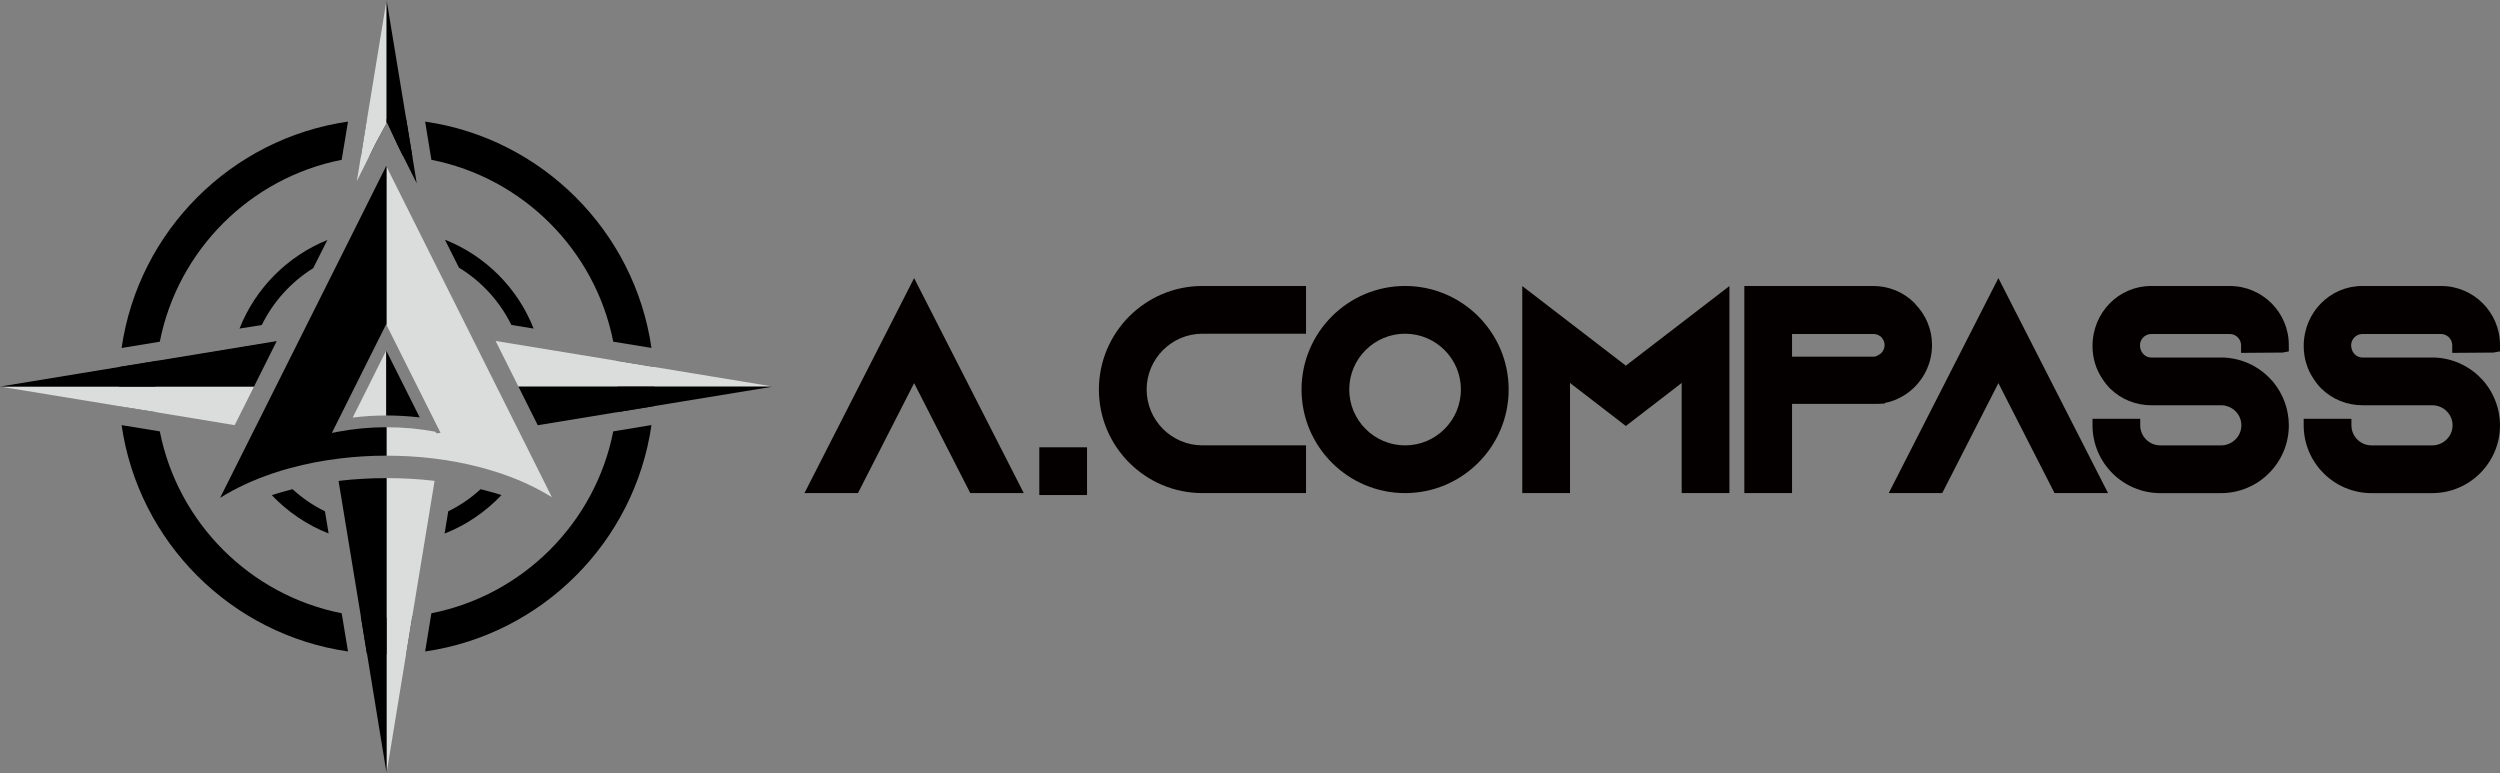 <?xml version="1.0" encoding="UTF-8"?>
<svg xmlns="http://www.w3.org/2000/svg" id="Layer_2" data-name="Layer 2" viewBox="0 0 886.7 274.22">
  <rect x="0" y="0" width="886.7" height="274.22" fill="#808080" stroke="none"/>
  <defs>
    <style>
      .cls-1 {
        fill: #040000;
      }

      .cls-2 {
        fill: #dbdcdc;
      }

      .cls-3 {
        fill: #fff;
      }
    </style>
  </defs>
  <g id="_レイヤー_1" data-name="レイヤー 1">
    <g>
      <path class="cls-2" d="M136.98,124.34v23.03c-4,0-7.99.24-11.88.73l.2-.42,5.91-11.79,1.95-3.93,3.82-7.62Z"></path>
      <path d="M148.86,148.05c-3.82-.44-7.75-.69-11.72-.69h-.16v-23.03l.11.24,3.78,7.53,1.89,3.77,5.68,11.35.42.82Z"></path>
      <path d="M172.08,173.93c-.52-.16-1.07-.29-1.62-.42-3.41,3.12-7.25,5.78-11.47,7.83l-1.3,7.9c7.73-3.02,14.59-7.77,20.18-13.65-1.89-.62-3.8-1.17-5.78-1.66ZM115.24,181.34c-4.22-2.05-8.06-4.71-11.47-7.83-.84.23-1.69.42-2.53.68-1.66.42-3.25.91-4.84,1.43,5.59,5.88,12.45,10.59,20.15,13.58l-1.3-7.86ZM84.95,116.54l7.9-1.27c4.06-8.29,10.43-15.27,18.23-20.15l5.04-10.01c-14.23,5.78-25.54,17.16-31.17,31.43ZM157.81,85.02l4.97,9.91c7.96,4.84,14.43,11.89,18.59,20.31l7.9,1.3c-5.65-14.36-17.09-25.84-31.46-31.52Z"></path>
      <path class="cls-2" d="M195.74,176.36c-5.28-3.31-11.39-6.17-18.16-8.46-2.09-.69-4.22-1.33-6.4-1.93-.29-.07-.56-.13-.82-.22-5.33-1.4-10.99-2.49-16.9-3.18-5.26-.64-10.73-.95-16.32-.95h-.04v-10.08h.04c5.93,0,11.72.53,17.19,1.58l.6.6,1.29-.22h.02l-8.82-17.61-3.44-6.86-6.88-13.75v-56.14l.36.69,11.77,23.54,18.41,36.79,7.86,15.72,6.68,13.35,2.49,4.95.4.8,10.21,20.45.47.93Z"></path>
      <path d="M117.75,153.47l-.04.09c.09-.02.2-.04.29-.07l.92-.16.95-.2c5.51-1.04,11.28-1.6,17.23-1.6v10.08c-5.62,0-11.08.33-16.37.98-6.2.73-12.15,1.89-17.7,3.4h-.07c-2.18.6-4.29,1.24-6.31,1.93-6.95,2.35-13.19,5.28-18.59,8.66l10.97-21.89.27-.56,2.49-4.93,6.66-13.32,7.86-15.68,18.79-37.53,11.39-22.81.42-.87.07-.11.04.11.07.13v56.14l-.07-.13-.04-.13-.07.13-6.86,13.7-3.51,7.04-8.79,17.59Z"></path>
      <path d="M137.27,43.35l-.03.03,2.63,5.56-2.6-5.59ZM132.98,51.35l-.07.13.1-.13,4.09-7.7-4.13,7.7ZM132.85,51.57l-.03.1.07-.1.03-.1-.07.1ZM132.4,52.55l-1.37,2.79,1.4-2.76.39-.91-.42.88ZM121.19,217.51c-32.47-6.4-58.11-32.04-64.51-64.51l-13.55-2.21c5.98,41.44,38.84,74.29,80.3,80.27l-2.24-13.55ZM144.1,42.41c-2.31-.19-4.65-.29-6.99-.29s-4.65.1-6.95.29h-.03l-2.15,13.23c1.01-.13,1.98-.23,2.99-.26h.03l.03-.03,1.4-2.76.39-.91.07-.1.03-.1.1-.13,4.09-7.7v-.03l.13-.23,2.63,5.56,1.2,2.6.07.1.39.84,1.43,2.86c1.1.07,2.21.16,3.31.29l-2.18-13.23ZM43.13,123.43l13.55-2.24c6.4-32.47,32.04-58.11,64.51-64.51l2.24-13.55c-41.47,5.98-74.32,38.84-80.3,80.3ZM150.79,43.13l2.21,13.55c32.47,6.4,58.11,32.04,64.51,64.51l13.55,2.21c-5.98-41.44-38.87-74.29-80.27-80.27ZM231.78,130.12l-13.23-2.18c.36,3.02.52,6.08.52,9.16s-.16,6.14-.52,9.13l13.23-2.15v-.03c.19-2.31.29-4.61.29-6.95s-.1-4.68-.29-6.99ZM217.51,153c-6.4,32.47-32.04,58.11-64.51,64.51l-2.21,13.55c41.44-5.98,74.32-38.87,80.27-80.3l-13.55,2.24ZM55.64,127.95l-13.23,2.18v.03c-.19,2.31-.29,4.61-.29,6.95s.1,4.65.29,6.95v.03l13.23,2.15c-.36-2.99-.52-6.04-.52-9.13s.16-6.14.52-9.13v-.03ZM146.24,218.55c-2.99.36-6.05.52-9.13.52s-6.14-.16-9.13-.52l2.15,13.23h.03c2.31.2,4.61.29,6.95.29s4.65-.1,6.95-.29h.03l2.18-13.23h-.03Z"></path>
      <g>
        <path class="cls-3" d="M124.27,170.13c2.79-.26,5.65-.42,8.51-.49-2.86.07-5.72.26-8.51.49ZM120.08,170.55v.03c1.4-.16,2.79-.33,4.19-.46-1.4.13-2.8.26-4.19.42Z"></path>
        <path class="cls-3" d="M218.55,146.24l13.23-2.15v-.03l-13.23,2.18Z"></path>
        <path class="cls-3" d="M130.12,42.41l-2.15,13.23,2.18-13.23h-.03ZM137.27,43.35l-.03.03,2.63,5.56-2.6-5.59Z"></path>
        <path class="cls-3" d="M42.41,144.07v.03l13.23,2.15-13.23-2.18ZM55.64,127.95l-13.23,2.18L0,137.11l42.41-6.95,13.23-2.18,42.51-6.99h.03v-.03l-42.54,6.99Z"></path>
      </g>
      <polygon class="cls-2" points="137.11 0 137.11 43.65 132.98 51.35 132.92 51.48 132.85 51.57 132.82 51.67 132.4 52.55 131.03 55.34 131 55.38 130.97 55.38 126.55 64.25 127.98 55.64 130.12 42.41 130.16 42.41 137.11 0"></polygon>
      <polygon class="cls-2" points="90.09 137.11 83.23 150.79 55.64 146.24 42.41 144.1 42.41 144.07 0 137.11 90.09 137.11"></polygon>
      <path class="cls-2" d="M154.14,170.55l-7.9,48-2.15,13.23h-.03l-6.95,42.44v-104.64h.03c5.78,0,11.47.32,17,.97Z"></path>
      <polygon class="cls-2" points="274.22 137.11 183.88 137.11 175.78 120.93 218.55 127.95 231.78 130.12 274.22 137.11"></polygon>
      <polygon points="147.8 65 142.96 55.34 141.53 52.48 141.14 51.64 141.08 51.54 139.87 48.94 137.24 43.39 137.11 43.61 137.11 0 144.1 42.41 146.28 55.64 147.8 65"></polygon>
      <polygon points="98.18 120.96 98.18 120.99 98.14 120.99 90.09 137.11 0 137.11 42.41 130.12 55.64 127.95 98.18 120.96"></polygon>
      <path d="M137.11,169.58v104.64l-6.95-42.44h-.03l-2.15-13.23-7.9-47.97v-.03c1.4-.16,2.79-.29,4.19-.42,2.79-.23,5.65-.42,8.51-.49,1.43-.03,2.89-.06,4.32-.06Z"></path>
      <polygon points="274.22 137.11 231.78 144.07 231.78 144.1 218.55 146.24 190.73 150.82 183.88 137.11 274.22 137.11"></polygon>
    </g>
    <g>
      <polygon class="cls-1" points="285.33 174.89 304.3 174.89 324.22 135.89 344.14 174.89 363.11 174.89 324.22 98.64 285.33 174.89"></polygon>
      <rect class="cls-1" x="368.62" y="158.65" width="16.93" height="16.93"></rect>
      <path class="cls-1" d="M406.69,138.16c0-10.92,8.88-19.8,19.8-19.8h36.73v-16.93h-36.73c-20.25,0-36.73,16.47-36.73,36.73s16.47,36.73,36.73,36.73h36.73v-16.93h-36.73c-10.92,0-19.8-8.89-19.8-19.81Z"></path>
      <path class="cls-1" d="M498.36,101.43c-20.25,0-36.73,16.47-36.73,36.73s16.48,36.73,36.73,36.73,36.73-16.48,36.73-36.73-16.47-36.73-36.73-36.73ZM498.36,157.97c-10.92,0-19.81-8.89-19.81-19.81s8.89-19.8,19.81-19.8,19.8,8.88,19.8,19.8-8.88,19.81-19.8,19.81Z"></path>
      <polygon class="cls-1" points="539.92 101.46 539.92 174.89 556.85 174.89 556.85 135.83 576.65 151.08 596.46 135.83 596.46 174.89 613.39 174.89 613.39 101.46 576.65 129.69 539.92 101.46"></polygon>
      <path class="cls-1" d="M685.25,122.43c0-5.44-2.06-10.55-5.81-14.44l-.37-.48c-3.93-3.93-9.15-6.08-14.71-6.08h-45.68v73.46h16.92v-31.66h30.62l2.32-.1v-.23c1.59-.3,3.12-.79,4.55-1.46,7.39-3.41,12.16-10.88,12.16-19.02ZM668.42,122.43c0,1.53-.94,2.97-2.34,3.58l-.78.4c-.27.06-.56.1-.85.1h-28.85v-8.05h28.85c1.47,0,2.38.69,2.79,1.09.28.28,1.19,1.31,1.19,2.88Z"></path>
      <polygon class="cls-1" points="669.9 174.89 688.87 174.89 708.79 135.89 728.71 174.89 747.68 174.89 708.79 98.64 669.9 174.89"></polygon>
      <path class="cls-1" d="M790.89,101.43h-27.92c-11.47,0-20.8,9.38-20.8,21.3,0,4.33,1.27,8.43,3.6,11.77.79,1.23,1.69,2.35,2.7,3.36,3.89,3.78,9.04,5.87,14.5,5.87h24.78c3.98,0,7.22,3.2,7.22,7.12s-3.24,7.12-7.22,7.12h-21.53c-3.93,0-7.13-3.2-7.13-7.12v-2.32h-16.92v2.32c0,13.26,10.79,24.05,24.05,24.05h21.53c13.26,0,24.05-10.79,24.05-24.05,0-5.52-1.93-10.93-5.44-15.23l-.4-.46c-.17-.2-.34-.4-.47-.52-4.53-4.98-11-7.84-17.74-7.84h-24.78c-2.15,0-3.97-1.82-3.97-4.37,0-2.15,1.82-3.97,3.97-3.97h27.92c2.15,0,3.97,1.82,3.97,3.97v2.73l14.63-.11,2.3-.41v-2.3c0-11.53-9.38-20.9-20.9-20.9Z"></path>
      <path class="cls-1" d="M884.4,125.04l2.3-.41v-2.3c0-11.53-9.38-20.9-20.9-20.9h-27.92c-11.47,0-20.8,9.38-20.8,21.3,0,4.33,1.27,8.43,3.6,11.77.79,1.23,1.69,2.35,2.7,3.36,3.89,3.78,9.04,5.87,14.5,5.87h24.78c3.98,0,7.22,3.2,7.22,7.12s-3.24,7.12-7.22,7.12h-21.54c-3.93,0-7.12-3.2-7.12-7.12v-2.32h-16.93v2.32c0,13.26,10.79,24.05,24.04,24.05h21.54c13.26,0,24.05-10.79,24.05-24.05,0-5.52-1.93-10.93-5.44-15.23l-.4-.46c-.17-.2-.34-.4-.47-.52-4.53-4.98-11-7.84-17.74-7.84h-24.78c-2.15,0-3.97-1.82-3.97-4.37,0-2.15,1.82-3.97,3.97-3.97h27.92c2.15,0,3.97,1.82,3.97,3.97v2.73l14.63-.11Z"></path>
    </g>
  </g>
</svg>
